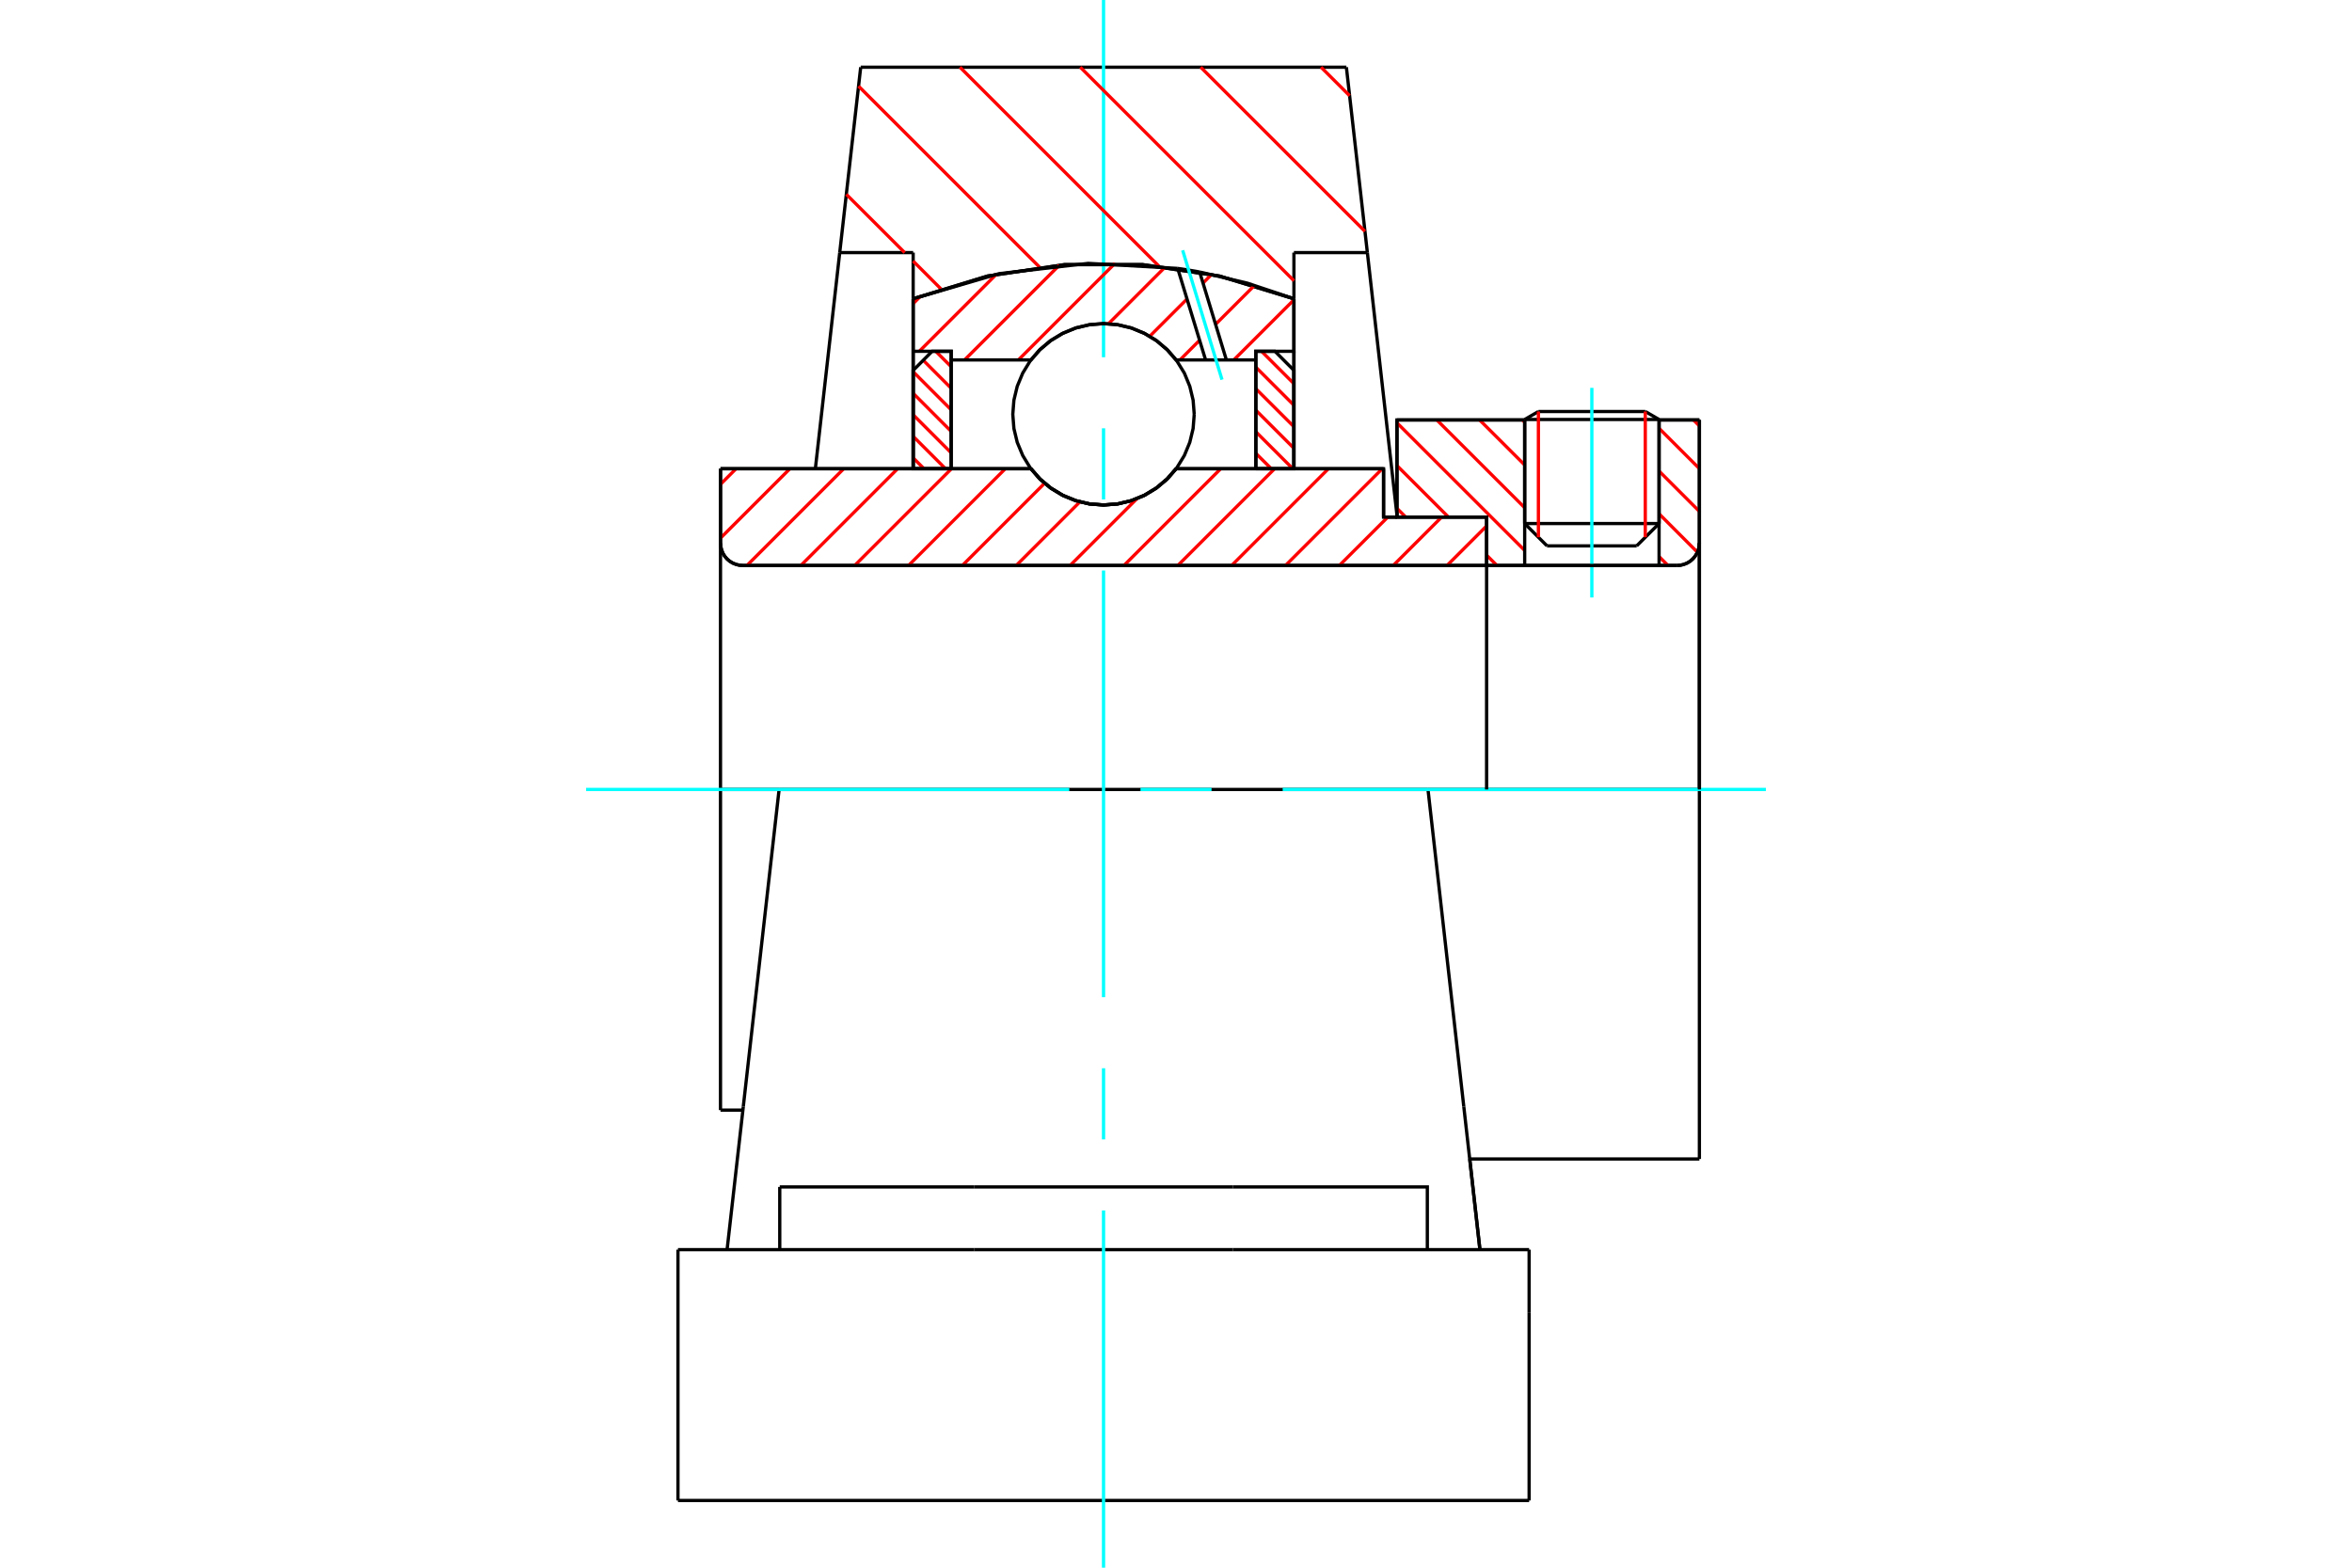 <?xml version="1.0" standalone="no"?>
<!DOCTYPE svg PUBLIC "-//W3C//DTD SVG 1.1//EN"
	"http://www.w3.org/Graphics/SVG/1.1/DTD/svg11.dtd">
<svg xmlns="http://www.w3.org/2000/svg" height="100%" width="100%" viewBox="0 0 36000 24000">
	<rect x="-1800" y="-1200" width="39600" height="26400" style="fill:#FFF"/>
	<g style="fill:none; fill-rule:evenodd" transform="matrix(1 0 0 1 0 0)">
		<g style="fill:none; stroke:#000; stroke-width:50; shape-rendering:geometricPrecision">
			<line x1="21177" y1="7917" x2="21382" y2="7917"/>
			<line x1="21177" y1="7176" x2="21177" y2="7917"/>
			<line x1="11925" y1="12086" x2="11028" y2="12086"/>
			<line x1="11028" y1="16995" x2="11028" y2="12086"/>
			<line x1="11028" y1="7176" x2="15780" y2="7176"/>
			<line x1="18002" y1="7176" x2="21177" y2="7176"/>
			<polyline points="15780,7176 15921,7337 16086,7474 16270,7585 16468,7666 16677,7715 16891,7731 17105,7715 17313,7666 17512,7585 17696,7474 17860,7337 18002,7176"/>
			<polyline points="11028,8314 11032,8368 11045,8420 11065,8470 11093,8516 11128,8557 11169,8592 11215,8620 11265,8640 11317,8653 11371,8657"/>
			<line x1="11028" y1="8314" x2="11028" y2="12086"/>
			<line x1="11028" y1="8314" x2="11028" y2="7176"/>
			<line x1="25394" y1="8015" x2="25394" y2="6429"/>
			<line x1="25051" y1="8357" x2="25394" y2="8015"/>
			<line x1="23337" y1="8015" x2="23679" y2="8357"/>
			<line x1="23337" y1="6429" x2="23337" y2="8015"/>
			<line x1="23337" y1="6429" x2="21382" y2="6429"/>
			<line x1="21382" y1="7917" x2="21382" y2="6429"/>
			<line x1="25668" y1="8657" x2="11371" y2="8657"/>
			<polyline points="25668,8657 25722,8653 25774,8640 25824,8620 25870,8592 25910,8557 25945,8516 25973,8470 25994,8420 26007,8368 26011,8314"/>
			<line x1="26011" y1="6429" x2="26011" y2="8314"/>
			<line x1="26011" y1="6429" x2="25394" y2="6429"/>
			<polyline points="26011,17743 26011,12086 21857,12086"/>
			<line x1="26011" y1="8314" x2="26011" y2="12086"/>
			<line x1="23337" y1="8015" x2="25394" y2="8015"/>
			<line x1="25394" y1="6422" x2="23337" y2="6422"/>
			<line x1="23547" y1="6300" x2="25183" y2="6300"/>
			<line x1="25051" y1="8357" x2="23679" y2="8357"/>
			<line x1="11028" y1="16995" x2="11371" y2="16995"/>
			<line x1="22495" y1="17743" x2="26011" y2="17743"/>
			<line x1="23337" y1="6422" x2="23337" y2="6429"/>
			<line x1="25394" y1="6429" x2="25394" y2="6422"/>
			<line x1="23547" y1="6300" x2="23337" y2="6422"/>
			<line x1="25394" y1="6422" x2="25183" y2="6300"/>
			<line x1="21857" y1="12086" x2="11925" y2="12086"/>
			<line x1="20929" y1="3867" x2="19805" y2="3867"/>
			<line x1="20608" y1="1029" x2="20929" y2="3867"/>
			<line x1="13174" y1="1029" x2="20608" y2="1029"/>
			<line x1="12853" y1="3867" x2="13174" y2="1029"/>
			<line x1="13977" y1="3867" x2="12853" y2="3867"/>
			<line x1="13977" y1="4574" x2="13977" y2="3867"/>
			<polyline points="19805,4574 18665,4226 17487,4051 16295,4051 15116,4226 13977,4574"/>
			<line x1="19805" y1="3867" x2="19805" y2="4574"/>
			<line x1="13977" y1="7176" x2="13977" y2="4574"/>
			<line x1="12480" y1="7176" x2="12853" y2="3867"/>
			<line x1="19805" y1="4574" x2="19805" y2="7176"/>
			<line x1="10377" y1="22971" x2="23405" y2="22971"/>
			<line x1="11935" y1="19131" x2="11935" y2="18171"/>
			<line x1="14908" y1="18171" x2="11935" y2="18171"/>
			<line x1="14908" y1="19131" x2="18873" y2="19131"/>
			<line x1="18873" y1="18171" x2="14908" y2="18171"/>
			<polyline points="21847,19131 21847,18171 18873,18171"/>
			<line x1="22652" y1="19131" x2="22405" y2="16941"/>
			<line x1="11377" y1="16941" x2="11129" y2="19131"/>
			<line x1="18873" y1="19131" x2="23405" y2="19131"/>
			<line x1="22496" y1="17743" x2="22652" y2="19131"/>
			<line x1="20929" y1="3867" x2="21382" y2="7886"/>
			<line x1="11925" y1="12086" x2="11377" y2="16941"/>
			<line x1="23405" y1="20091" x2="23405" y2="19131"/>
			<line x1="23405" y1="22971" x2="23405" y2="20091"/>
			<polyline points="10377,22971 10377,20091 10377,19131"/>
			<line x1="22405" y1="16941" x2="21857" y2="12086"/>
			<line x1="10377" y1="19131" x2="14908" y2="19131"/>
		</g>
		<g style="fill:none; stroke:#0FF; stroke-width:50; shape-rendering:geometricPrecision">
			<line x1="24365" y1="9147" x2="24365" y2="5938"/>
			<line x1="16891" y1="24000" x2="16891" y2="18531"/>
			<line x1="16891" y1="17443" x2="16891" y2="16354"/>
			<line x1="16891" y1="15266" x2="16891" y2="8734"/>
			<line x1="16891" y1="7646" x2="16891" y2="6557"/>
			<line x1="16891" y1="5469" x2="16891" y2="0"/>
			<line x1="8971" y1="12086" x2="16367" y2="12086"/>
			<line x1="17456" y1="12086" x2="18544" y2="12086"/>
			<line x1="19633" y1="12086" x2="27029" y2="12086"/>
		</g>
		<g style="fill:none; stroke:#F00; stroke-width:50; shape-rendering:geometricPrecision">
			<line x1="20220" y1="1029" x2="20657" y2="1465"/>
			<line x1="18378" y1="1029" x2="20892" y2="3542"/>
			<line x1="16535" y1="1029" x2="19805" y2="4298"/>
			<line x1="14693" y1="1029" x2="17740" y2="4076"/>
			<line x1="13141" y1="1319" x2="15912" y2="4090"/>
			<line x1="12954" y1="2975" x2="13847" y2="3867"/>
			<line x1="13977" y1="3997" x2="14403" y2="4424"/>
		</g>
		<g style="fill:none; stroke:#000; stroke-width:50; shape-rendering:geometricPrecision">
			<polyline points="19805,4574 18665,4226 17487,4051 16295,4051 15116,4226 13977,4574"/>
		</g>
		<g style="fill:none; stroke:#F00; stroke-width:50; shape-rendering:geometricPrecision">
			<line x1="25183" y1="6300" x2="25183" y2="8225"/>
			<line x1="23547" y1="8225" x2="23547" y2="6300"/>
			<line x1="13977" y1="7010" x2="14143" y2="7176"/>
			<line x1="13977" y1="6680" x2="14472" y2="7176"/>
			<line x1="13977" y1="6350" x2="14559" y2="6933"/>
			<line x1="13977" y1="6021" x2="14559" y2="6604"/>
			<line x1="13977" y1="5691" x2="14559" y2="6274"/>
			<line x1="14131" y1="5515" x2="14559" y2="5944"/>
			<line x1="14323" y1="5378" x2="14559" y2="5614"/>
		</g>
		<g style="fill:none; stroke:#000; stroke-width:50; shape-rendering:geometricPrecision">
			<polyline points="14559,7176 14559,5378 14268,5378 13977,5670 13977,7176 14559,7176"/>
		</g>
		<g style="fill:none; stroke:#F00; stroke-width:50; shape-rendering:geometricPrecision">
			<line x1="19309" y1="5378" x2="19805" y2="5874"/>
			<line x1="19222" y1="5621" x2="19805" y2="6204"/>
			<line x1="19222" y1="5951" x2="19805" y2="6533"/>
			<line x1="19222" y1="6280" x2="19805" y2="6863"/>
			<line x1="19222" y1="6610" x2="19788" y2="7176"/>
			<line x1="19222" y1="6940" x2="19459" y2="7176"/>
		</g>
		<g style="fill:none; stroke:#000; stroke-width:50; shape-rendering:geometricPrecision">
			<polyline points="19222,7176 19222,5378 19514,5378 19805,5670 19805,7176 19222,7176"/>
			<polyline points="18279,6343 18262,6126 18211,5914 18128,5712 18014,5527 17873,5361 17707,5219 17521,5106 17320,5022 17108,4971 16891,4954 16674,4971 16462,5022 16260,5106 16075,5219 15909,5361 15767,5527 15654,5712 15570,5914 15519,6126 15502,6343 15519,6560 15570,6772 15654,6973 15767,7159 15909,7325 16075,7466 16260,7580 16462,7663 16674,7714 16891,7731 17108,7714 17320,7663 17521,7580 17707,7466 17873,7325 18014,7159 18128,6973 18211,6772 18262,6560 18279,6343"/>
		</g>
		<g style="fill:none; stroke:#F00; stroke-width:50; shape-rendering:geometricPrecision">
			<line x1="25920" y1="6429" x2="26011" y2="6520"/>
			<line x1="25394" y1="6557" x2="26011" y2="7174"/>
			<line x1="25394" y1="7212" x2="26011" y2="7829"/>
			<line x1="25394" y1="7866" x2="25981" y2="8454"/>
			<line x1="23302" y1="6429" x2="23337" y2="6464"/>
			<line x1="25394" y1="8521" x2="25530" y2="8657"/>
			<line x1="22647" y1="6429" x2="23337" y2="7118"/>
			<line x1="21992" y1="6429" x2="23337" y2="7773"/>
			<line x1="21382" y1="6473" x2="23337" y2="8427"/>
			<line x1="21382" y1="7128" x2="22171" y2="7917"/>
			<line x1="22754" y1="8499" x2="22912" y2="8657"/>
			<line x1="21382" y1="7782" x2="21517" y2="7917"/>
		</g>
		<g style="fill:none; stroke:#000; stroke-width:50; shape-rendering:geometricPrecision">
			<line x1="26011" y1="12086" x2="26011" y2="6429"/>
			<polyline points="25668,8657 25722,8653 25774,8640 25824,8620 25870,8592 25910,8557 25945,8516 25973,8470 25994,8420 26007,8368 26011,8314"/>
			<polyline points="25668,8657 25394,8657 25394,6429"/>
			<polyline points="25394,8657 23337,8657 23337,6429"/>
			<polyline points="23337,8657 22754,8657 22754,12086"/>
			<polyline points="22754,8657 22754,7917 21382,7917 21382,6429 23337,6429"/>
			<line x1="25394" y1="6429" x2="26011" y2="6429"/>
		</g>
		<g style="fill:none; stroke:#F00; stroke-width:50; shape-rendering:geometricPrecision">
			<line x1="19805" y1="4590" x2="18885" y2="5510"/>
			<line x1="19201" y1="4370" x2="18606" y2="4965"/>
			<line x1="18361" y1="5209" x2="18061" y2="5510"/>
			<line x1="18543" y1="4203" x2="18414" y2="4333"/>
			<line x1="18169" y1="4577" x2="17598" y2="5148"/>
			<line x1="17834" y1="4088" x2="16966" y2="4957"/>
			<line x1="17066" y1="4032" x2="15588" y2="5510"/>
			<line x1="16213" y1="4061" x2="14764" y2="5510"/>
			<line x1="15247" y1="4202" x2="14071" y2="5378"/>
			<line x1="14094" y1="4531" x2="13977" y2="4648"/>
		</g>
		<g style="fill:none; stroke:#000; stroke-width:50; shape-rendering:geometricPrecision">
			<polyline points="13977,7176 13977,5378 13977,4574"/>
			<polyline points="18026,4109 16657,4032 15293,4189 13977,4574"/>
			<polyline points="18362,4164 18195,4135 18026,4109"/>
			<polyline points="19805,4574 19093,4335 18362,4164"/>
			<polyline points="19805,4574 19805,5378 19222,5378 19222,5510 19222,7176"/>
			<polyline points="19222,5510 18771,5510 18453,5510 18002,5510 17860,5349 17696,5211 17512,5101 17313,5020 17105,4971 16891,4954 16677,4971 16468,5020 16270,5101 16086,5211 15921,5349 15780,5510 14559,5510 14559,7176"/>
			<polyline points="14559,5510 14559,5378 13977,5378"/>
			<line x1="19805" y1="5378" x2="19805" y2="7176"/>
		</g>
		<g style="fill:none; stroke:#0FF; stroke-width:50; shape-rendering:geometricPrecision">
			<line x1="18704" y1="5812" x2="18102" y2="3832"/>
		</g>
		<g style="fill:none; stroke:#000; stroke-width:50; shape-rendering:geometricPrecision">
			<line x1="18453" y1="5510" x2="18026" y2="4109"/>
			<line x1="18771" y1="5510" x2="18362" y2="4164"/>
		</g>
		<g style="fill:none; stroke:#F00; stroke-width:50; shape-rendering:geometricPrecision">
			<line x1="22754" y1="8052" x2="22149" y2="8657"/>
			<line x1="22065" y1="7917" x2="21325" y2="8657"/>
			<line x1="21241" y1="7917" x2="20500" y2="8657"/>
			<line x1="21157" y1="7176" x2="19676" y2="8657"/>
			<line x1="20333" y1="7176" x2="18852" y2="8657"/>
			<line x1="19509" y1="7176" x2="18028" y2="8657"/>
			<line x1="18684" y1="7176" x2="17203" y2="8657"/>
			<line x1="17403" y1="7633" x2="16379" y2="8657"/>
			<line x1="16529" y1="7683" x2="15555" y2="8657"/>
			<line x1="15989" y1="7398" x2="14730" y2="8657"/>
			<line x1="15387" y1="7176" x2="13906" y2="8657"/>
			<line x1="14563" y1="7176" x2="13082" y2="8657"/>
			<line x1="13739" y1="7176" x2="12258" y2="8657"/>
			<line x1="12914" y1="7176" x2="11433" y2="8657"/>
			<line x1="12090" y1="7176" x2="11028" y2="8238"/>
			<line x1="11266" y1="7176" x2="11028" y2="7414"/>
		</g>
		<g style="fill:none; stroke:#000; stroke-width:50; shape-rendering:geometricPrecision">
			<polyline points="11028,7176 11028,8314 11032,8368 11045,8420 11065,8470 11093,8516 11128,8557 11169,8592 11215,8620 11265,8640 11317,8653 11371,8657 22754,8657 22754,7917 21177,7917 21177,7176 18002,7176"/>
			<polyline points="15780,7176 15921,7337 16086,7474 16270,7585 16468,7666 16677,7715 16891,7731 17105,7715 17313,7666 17512,7585 17696,7474 17860,7337 18002,7176"/>
			<polyline points="15780,7176 11611,7176 11028,7176"/>
		</g>
	</g>
</svg>

